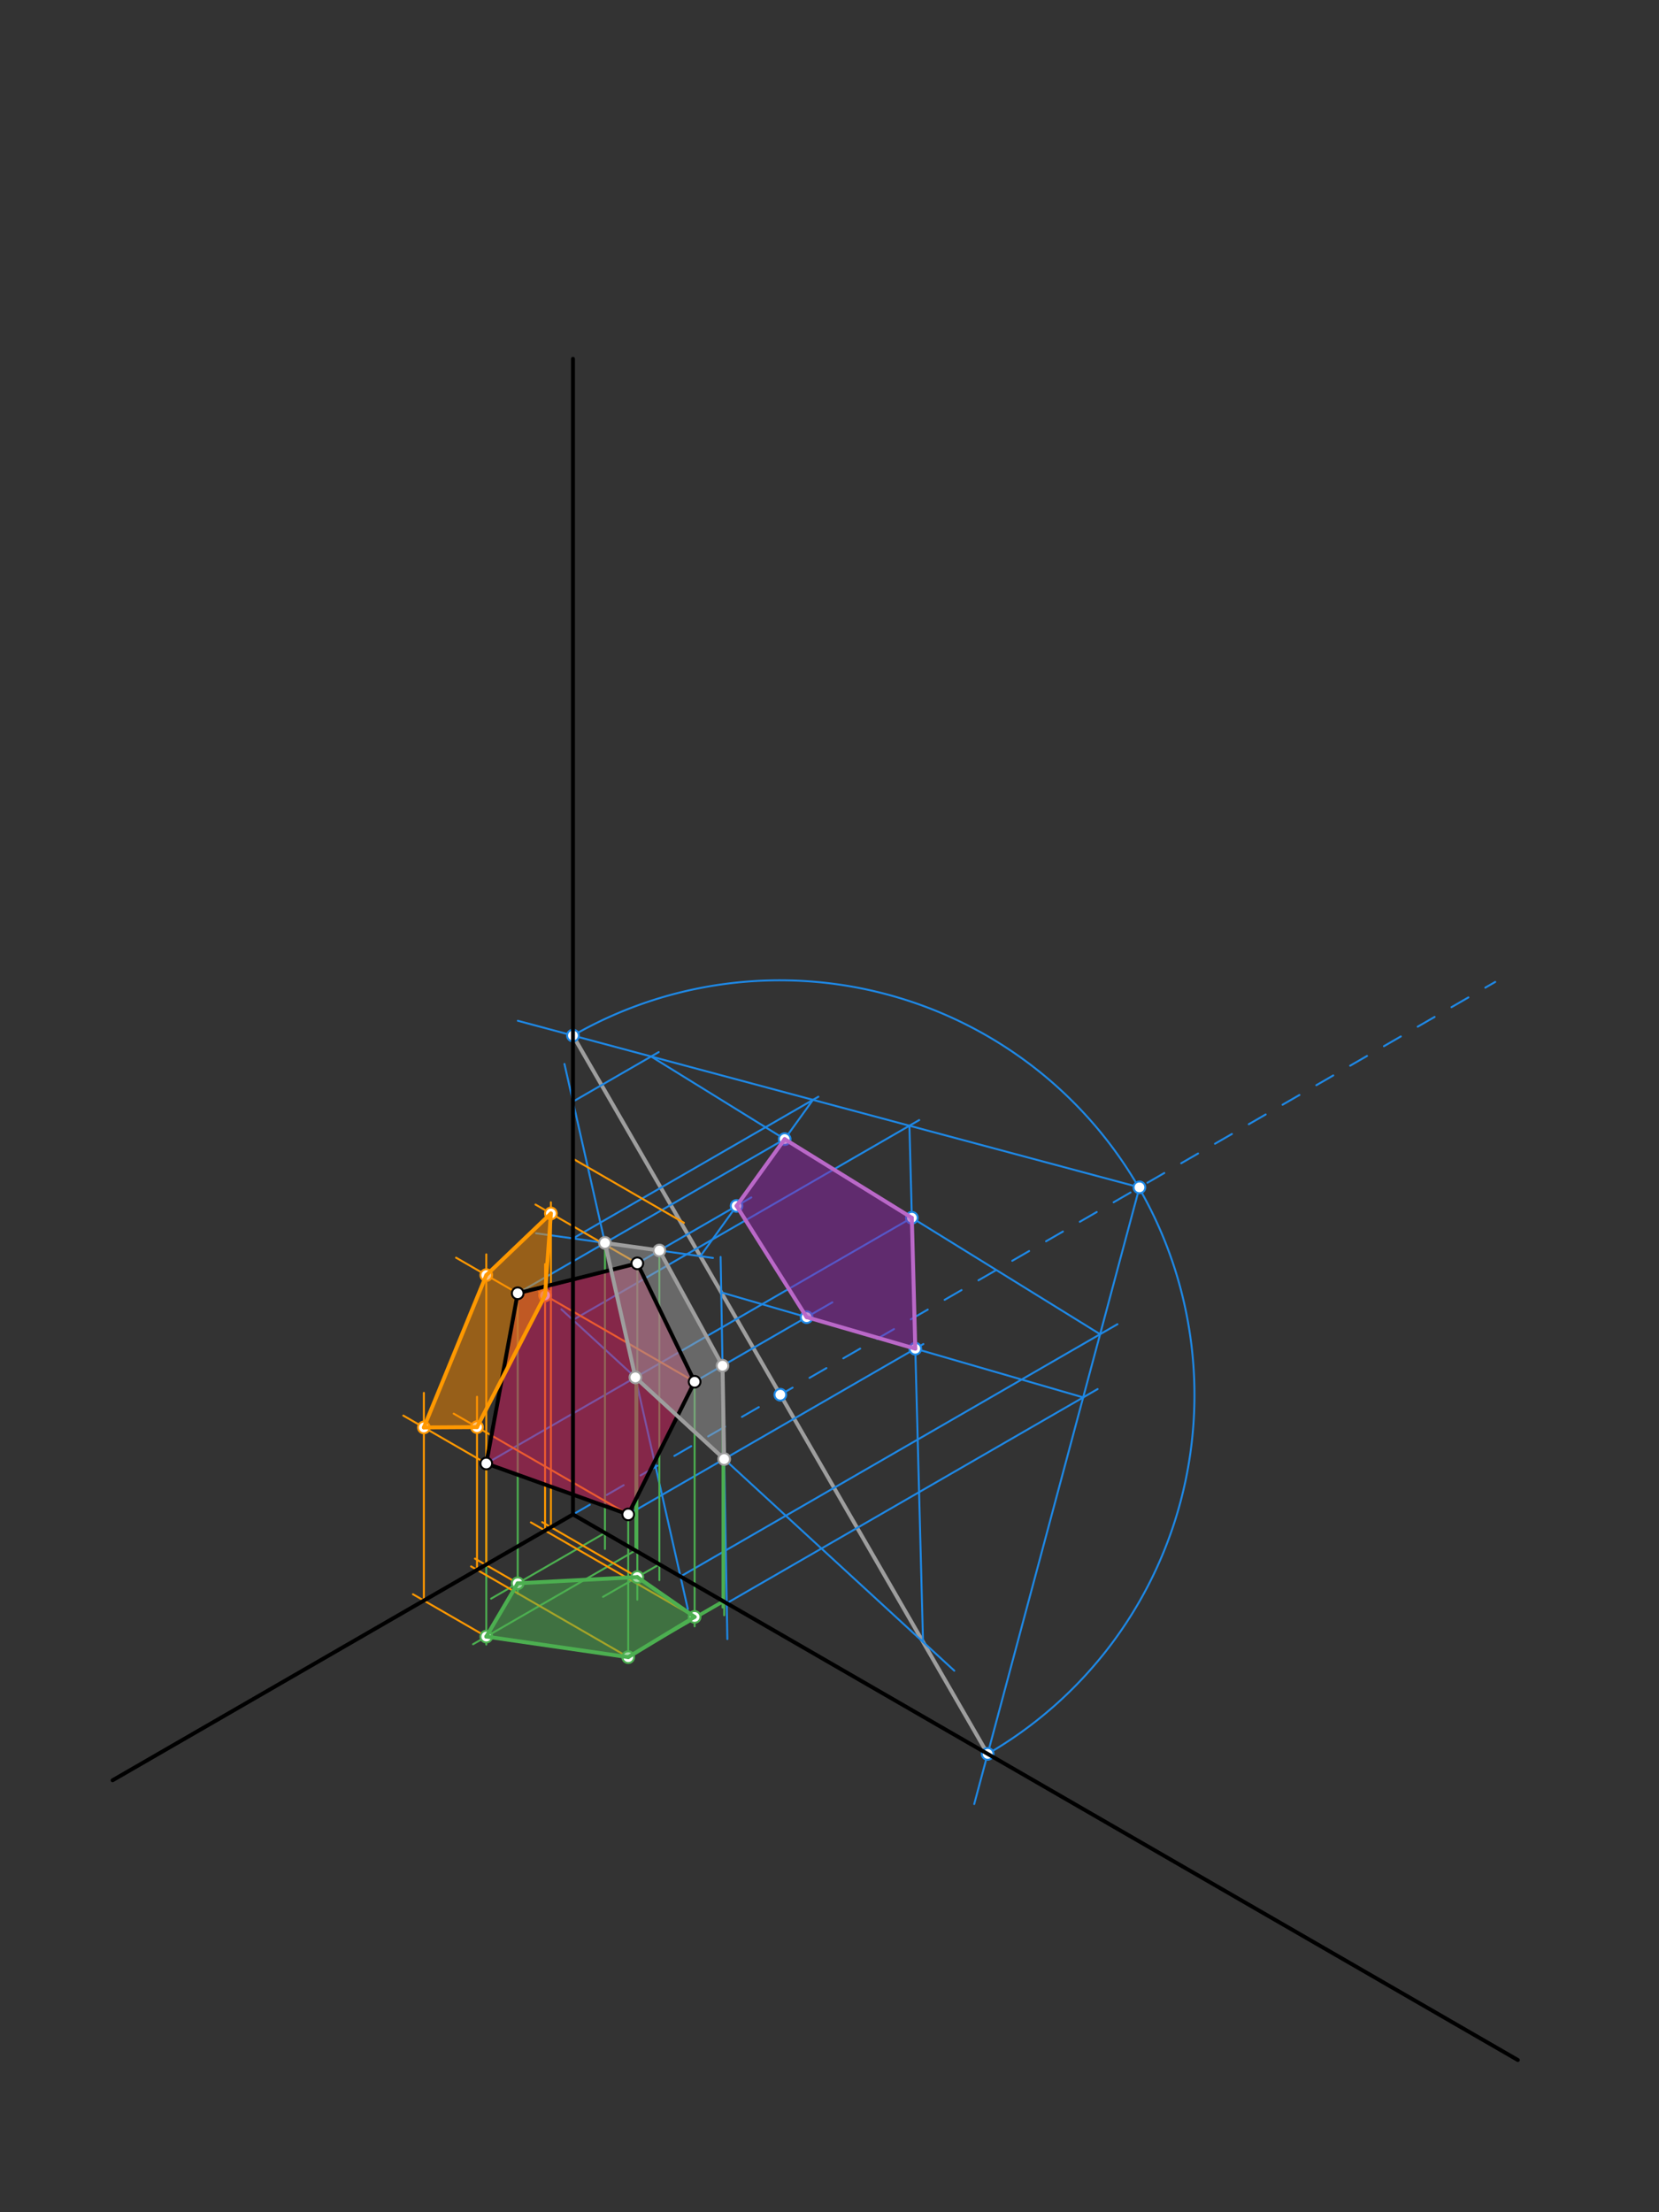 <svg xmlns="http://www.w3.org/2000/svg" class="svg--816" height="100%" preserveAspectRatio="xMidYMid meet" viewBox="0 0 850.394 1133.858" width="100%"><rect x="0" y="0" width="850.394" height="1133.858" fill="#333333" stroke="none"/><defs><marker id="marker-arrow" markerHeight="16" markerUnits="userSpaceOnUse" markerWidth="24" orient="auto-start-reverse" refX="24" refY="4" viewBox="0 0 24 8"><path d="M 0 0 L 24 4 L 0 8 z" stroke="inherit"></path></marker></defs><g class="aux-layer--949"><g class="element--733"><line stroke="#9E9E9E" stroke-dasharray="none" stroke-linecap="round" stroke-width="2" x1="293.703" x2="506.271" y1="530.767" y2="898.945"></line></g><g class="element--733"><line stroke="#1E88E5" stroke-dasharray="none" stroke-linecap="round" stroke-width="1" x1="249.273" x2="325.705" y1="750.107" y2="705.979"></line></g><g class="element--733"><line stroke="#1E88E5" stroke-dasharray="none" stroke-linecap="round" stroke-width="1" x1="322.024" x2="371.203" y1="776.206" y2="747.812"></line></g><g class="element--733"><line stroke="#1E88E5" stroke-dasharray="none" stroke-linecap="round" stroke-width="1" x1="356.057" x2="370.349" y1="708.209" y2="699.957"></line></g><g class="element--733"><line stroke="#1E88E5" stroke-dasharray="none" stroke-linecap="round" stroke-width="1" x1="326.679" x2="338.021" y1="647.522" y2="640.974"></line></g><g class="element--733"><line stroke="#1E88E5" stroke-dasharray="none" stroke-linecap="round" stroke-width="1" x1="265.371" x2="310.098" y1="662.862" y2="637.039"></line></g><g class="element--733"><line stroke="#1E88E5" stroke-dasharray="10" stroke-linecap="round" stroke-width="1" x1="293.703" x2="766.442" y1="776.219" y2="503.283"></line></g><g class="element--733"><path d="M 293.703 530.767 A 212.568 212.568 0 0 1 506.271 898.945" fill="none" stroke="#1E88E5" stroke-dasharray="none" stroke-linecap="round" stroke-width="1"></path></g><g class="element--733"><line stroke="#1E88E5" stroke-dasharray="none" stroke-linecap="round" stroke-width="1" x1="584.076" x2="293.703" y1="608.572" y2="530.767"></line></g><g class="element--733"><line stroke="#1E88E5" stroke-dasharray="none" stroke-linecap="round" stroke-width="1" x1="584.076" x2="506.271" y1="608.572" y2="898.945"></line></g><g class="element--733"><line stroke="#1E88E5" stroke-dasharray="none" stroke-linecap="round" stroke-width="1" x1="293.703" x2="265.442" y1="530.767" y2="523.194"></line></g><g class="element--733"><line stroke="#1E88E5" stroke-dasharray="none" stroke-linecap="round" stroke-width="1" x1="506.271" x2="499.381" y1="898.945" y2="924.659"></line></g><g class="element--733"><line stroke="#1E88E5" stroke-dasharray="none" stroke-linecap="round" stroke-width="1" x1="371.211" x2="489.171" y1="747.826" y2="856.302"></line></g><g class="element--733"><line stroke="#1E88E5" stroke-dasharray="none" stroke-linecap="round" stroke-width="1" x1="325.704" x2="287.767" y1="705.977" y2="671.091"></line></g><g class="element--733"><line stroke="#1E88E5" stroke-dasharray="none" stroke-linecap="round" stroke-width="1" x1="293.703" x2="471.188" y1="676.55" y2="574.079"></line></g><g class="element--733"><line stroke="#1E88E5" stroke-dasharray="none" stroke-linecap="round" stroke-width="1" x1="466.166" x2="473.138" y1="576.978" y2="841.558"></line></g><g class="element--733"><line stroke="#1E88E5" stroke-dasharray="none" stroke-linecap="round" stroke-width="1" x1="325.704" x2="468.308" y1="705.977" y2="623.645"></line></g><g class="element--733"><line stroke="#1E88E5" stroke-dasharray="none" stroke-linecap="round" stroke-width="1" x1="371.211" x2="473.316" y1="747.826" y2="688.875"></line></g><g class="element--733"><line stroke="#1E88E5" stroke-dasharray="none" stroke-linecap="round" stroke-width="1" x1="325.704" x2="352.581" y1="705.977" y2="824.699"></line></g><g class="element--733"><line stroke="#1E88E5" stroke-dasharray="none" stroke-linecap="round" stroke-width="1" x1="310.097" x2="289.334" y1="637.036" y2="545.322"></line></g><g class="element--733"><line stroke="#1E88E5" stroke-dasharray="none" stroke-linecap="round" stroke-width="1" x1="348.808" x2="572.799" y1="808.033" y2="678.712"></line></g><g class="element--733"><line stroke="#1E88E5" stroke-dasharray="none" stroke-linecap="round" stroke-width="1" x1="293.703" x2="337.646" y1="564.621" y2="539.251"></line></g><g class="element--733"><line stroke="#1E88E5" stroke-dasharray="none" stroke-linecap="round" stroke-width="1" x1="333.753" x2="563.906" y1="541.498" y2="683.846"></line></g><g class="element--733"><line stroke="#1E88E5" stroke-dasharray="none" stroke-linecap="round" stroke-width="1" x1="310.097" x2="403.959" y1="637.036" y2="582.845"></line></g><g class="element--733"><line stroke="#1E88E5" stroke-dasharray="none" stroke-linecap="round" stroke-width="1" x1="371.211" x2="372.842" y1="747.826" y2="840.112"></line></g><g class="element--733"><line stroke="#1E88E5" stroke-dasharray="none" stroke-linecap="round" stroke-width="1" x1="370.366" x2="369.381" y1="699.987" y2="644.226"></line></g><g class="element--733"><line stroke="#1E88E5" stroke-dasharray="none" stroke-linecap="round" stroke-width="1" x1="372.517" x2="562.632" y1="821.722" y2="711.959"></line></g><g class="element--733"><line stroke="#1E88E5" stroke-dasharray="none" stroke-linecap="round" stroke-width="1" x1="555.228" x2="369.702" y1="716.234" y2="662.4"></line></g><g class="element--733"><line stroke="#1E88E5" stroke-dasharray="none" stroke-linecap="round" stroke-width="1" x1="370.366" x2="426.644" y1="699.987" y2="667.495"></line></g><g class="element--733"><line stroke="#1E88E5" stroke-dasharray="none" stroke-linecap="round" stroke-width="1" x1="337.995" x2="365.474" y1="640.928" y2="644.762"></line></g><g class="element--733"><line stroke="#1E88E5" stroke-dasharray="none" stroke-linecap="round" stroke-width="1" x1="310.097" x2="274.774" y1="637.036" y2="632.108"></line></g><g class="element--733"><line stroke="#1E88E5" stroke-dasharray="none" stroke-linecap="round" stroke-width="1" x1="293.703" x2="419.499" y1="634.749" y2="562.12"></line></g><g class="element--733"><line stroke="#1E88E5" stroke-dasharray="none" stroke-linecap="round" stroke-width="1" x1="358.997" x2="416.715" y1="643.859" y2="563.728"></line></g><g class="element--733"><line stroke="#1E88E5" stroke-dasharray="none" stroke-linecap="round" stroke-width="1" x1="337.995" x2="385.115" y1="640.928" y2="613.723"></line></g><g class="element--733"><line stroke="#4CAF50" stroke-dasharray="none" stroke-linecap="round" stroke-width="1" x1="325.704" x2="325.704" y1="705.977" y2="794.906"></line></g><g class="element--733"><line stroke="#4CAF50" stroke-dasharray="none" stroke-linecap="round" stroke-width="1" x1="371.211" x2="371.211" y1="747.826" y2="827.906"></line></g><g class="element--733"><line stroke="#4CAF50" stroke-dasharray="none" stroke-linecap="round" stroke-width="1" x1="370.366" x2="370.366" y1="699.987" y2="823.906"></line></g><g class="element--733"><line stroke="#4CAF50" stroke-dasharray="none" stroke-linecap="round" stroke-width="1" x1="337.995" x2="337.995" y1="640.928" y2="809.906"></line></g><g class="element--733"><line stroke="#4CAF50" stroke-dasharray="none" stroke-linecap="round" stroke-width="1" x1="310.097" x2="310.097" y1="637.036" y2="793.906"></line></g><g class="element--733"><line stroke="#4CAF50" stroke-dasharray="none" stroke-linecap="round" stroke-width="1" x1="325.704" x2="242.479" y1="794.694" y2="842.745"></line></g><g class="element--733"><line stroke="#4CAF50" stroke-dasharray="none" stroke-linecap="round" stroke-width="1" x1="249.273" x2="249.273" y1="750.107" y2="842.906"></line></g><g class="element--733"><line stroke="#4CAF50" stroke-dasharray="none" stroke-linecap="round" stroke-width="1" x1="371.211" x2="321.446" y1="820.968" y2="849.7"></line></g><g class="element--733"><line stroke="#4CAF50" stroke-dasharray="none" stroke-linecap="round" stroke-width="1" x1="322.024" x2="322.024" y1="776.206" y2="851.906"></line></g><g class="element--733"><line stroke="#4CAF50" stroke-dasharray="none" stroke-linecap="round" stroke-width="1" x1="370.366" x2="353.74" y1="820.48" y2="830.079"></line></g><g class="element--733"><line stroke="#4CAF50" stroke-dasharray="none" stroke-linecap="round" stroke-width="1" x1="356.057" x2="356.057" y1="708.209" y2="833.573"></line></g><g class="element--733"><line stroke="#4CAF50" stroke-dasharray="none" stroke-linecap="round" stroke-width="1" x1="337.995" x2="309.096" y1="801.791" y2="818.475"></line></g><g class="element--733"><line stroke="#4CAF50" stroke-dasharray="none" stroke-linecap="round" stroke-width="1" x1="326.679" x2="326.679" y1="647.522" y2="819.924"></line></g><g class="element--733"><line stroke="#4CAF50" stroke-dasharray="none" stroke-linecap="round" stroke-width="1" x1="310.097" x2="251.732" y1="785.684" y2="819.38"></line></g><g class="element--733"><line stroke="#4CAF50" stroke-dasharray="none" stroke-linecap="round" stroke-width="1" x1="265.371" x2="265.371" y1="662.862" y2="816.906"></line></g><g class="element--733"><line stroke="#FF9800" stroke-dasharray="none" stroke-linecap="round" stroke-width="1" x1="249.273" x2="211.677" y1="838.822" y2="817.116"></line></g><g class="element--733"><line stroke="#FF9800" stroke-dasharray="none" stroke-linecap="round" stroke-width="1" x1="322.024" x2="241.459" y1="849.366" y2="802.852"></line></g><g class="element--733"><line stroke="#FF9800" stroke-dasharray="none" stroke-linecap="round" stroke-width="1" x1="356.057" x2="272.129" y1="828.741" y2="780.286"></line></g><g class="element--733"><line stroke="#FF9800" stroke-dasharray="none" stroke-linecap="round" stroke-width="1" x1="326.679" x2="277.919" y1="808.323" y2="780.172"></line></g><g class="element--733"><line stroke="#FF9800" stroke-dasharray="none" stroke-linecap="round" stroke-width="1" x1="265.371" x2="243.475" y1="811.506" y2="798.864"></line></g><g class="element--733"><line stroke="#FF9800" stroke-dasharray="none" stroke-linecap="round" stroke-width="1" x1="217.272" x2="217.272" y1="820.346" y2="713.906"></line></g><g class="element--733"><line stroke="#FF9800" stroke-dasharray="none" stroke-linecap="round" stroke-width="1" x1="249.273" x2="206.745" y1="750.107" y2="725.554"></line></g><g class="element--733"><line stroke="#FF9800" stroke-dasharray="none" stroke-linecap="round" stroke-width="1" x1="244.516" x2="244.516" y1="804.617" y2="715.906"></line></g><g class="element--733"><line stroke="#FF9800" stroke-dasharray="none" stroke-linecap="round" stroke-width="1" x1="322.024" x2="232.574" y1="776.206" y2="724.562"></line></g><g class="element--733"><line stroke="#FF9800" stroke-dasharray="none" stroke-linecap="round" stroke-width="1" x1="279.394" x2="279.394" y1="784.48" y2="647.906"></line></g><g class="element--733"><line stroke="#FF9800" stroke-dasharray="none" stroke-linecap="round" stroke-width="1" x1="356.057" x2="276.286" y1="708.209" y2="662.153"></line></g><g class="element--733"><line stroke="#FF9800" stroke-dasharray="none" stroke-linecap="round" stroke-width="1" x1="282.388" x2="282.388" y1="782.752" y2="616.24"></line></g><g class="element--733"><line stroke="#FF9800" stroke-dasharray="none" stroke-linecap="round" stroke-width="1" x1="326.679" x2="274.481" y1="647.522" y2="617.385"></line></g><g class="element--733"><line stroke="#FF9800" stroke-dasharray="none" stroke-linecap="round" stroke-width="1" x1="293.474" x2="350.584" y1="593.763" y2="626.735"></line></g><g class="element--733"><line stroke="#FF9800" stroke-dasharray="none" stroke-linecap="round" stroke-width="1" x1="249.273" x2="249.273" y1="802.211" y2="642.906"></line></g><g class="element--733"><line stroke="#FF9800" stroke-dasharray="none" stroke-linecap="round" stroke-width="1" x1="265.371" x2="233.773" y1="662.862" y2="644.618"></line></g><g class="element--733"><circle cx="399.987" cy="714.856" r="3" stroke="#1E88E5" stroke-width="1" fill="#ffffff"></circle>}</g><g class="element--733"><circle cx="584.076" cy="608.572" r="3" stroke="#1E88E5" stroke-width="1" fill="#ffffff"></circle>}</g><g class="element--733"><circle cx="293.703" cy="530.767" r="3" stroke="#1E88E5" stroke-width="1" fill="#ffffff"></circle>}</g><g class="element--733"><circle cx="506.271" cy="898.945" r="3" stroke="#1E88E5" stroke-width="1" fill="#ffffff"></circle>}</g><g class="element--733"><circle cx="467.409" cy="624.164" r="3" stroke="#1E88E5" stroke-width="1" fill="#ffffff"></circle>}</g><g class="element--733"><circle cx="469.178" cy="691.265" r="3" stroke="#1E88E5" stroke-width="1" fill="#ffffff"></circle>}</g><g class="element--733"><circle cx="402.223" cy="583.847" r="3" stroke="#1E88E5" stroke-width="1" fill="#ffffff"></circle>}</g><g class="element--733"><circle cx="413.47" cy="675.1" r="3" stroke="#1E88E5" stroke-width="1" fill="#ffffff"></circle>}</g><g class="element--733"><circle cx="377.562" cy="618.084" r="3" stroke="#1E88E5" stroke-width="1" fill="#ffffff"></circle>}</g><g class="element--733"><circle cx="249.273" cy="838.822" r="3" stroke="#4CAF50" stroke-width="1" fill="#ffffff"></circle>}</g><g class="element--733"><circle cx="322.024" cy="849.366" r="3" stroke="#4CAF50" stroke-width="1" fill="#ffffff"></circle>}</g><g class="element--733"><circle cx="356.057" cy="828.741" r="3" stroke="#4CAF50" stroke-width="1" fill="#ffffff"></circle>}</g><g class="element--733"><circle cx="326.679" cy="808.323" r="3" stroke="#4CAF50" stroke-width="1" fill="#ffffff"></circle>}</g><g class="element--733"><circle cx="265.371" cy="811.506" r="3" stroke="#4CAF50" stroke-width="1" fill="#ffffff"></circle>}</g><g class="element--733"><circle cx="217.272" cy="731.632" r="3" stroke="#FF9800" stroke-width="1" fill="#ffffff"></circle>}</g><g class="element--733"><circle cx="244.516" cy="731.457" r="3" stroke="#FF9800" stroke-width="1" fill="#ffffff"></circle>}</g><g class="element--733"><circle cx="279.394" cy="663.947" r="3" stroke="#FF9800" stroke-width="1" fill="#ffffff"></circle>}</g><g class="element--733"><circle cx="282.388" cy="621.95" r="3" stroke="#FF9800" stroke-width="1" fill="#ffffff"></circle>}</g><g class="element--733"><circle cx="249.273" cy="653.567" r="3" stroke="#FF9800" stroke-width="1" fill="#ffffff"></circle>}</g></g><g class="main-layer--75a"><g class="element--733"><g fill="#D81B60" opacity="0.5"><path d="M 249.273 750.107 L 322.024 776.206 L 356.057 708.209 L 326.679 647.522 L 265.371 662.862 L 249.273 750.107 Z" stroke="none"></path></g></g><g class="element--733"><g fill="#9E9E9E" opacity="0.5"><path d="M 325.704 705.977 L 371.199 747.815 L 370.366 699.987 L 338.02 640.975 L 310.097 637.036 L 325.704 705.977 Z" stroke="none"></path></g></g><g class="element--733"><g fill="#8E24AA" opacity="0.5"><path d="M 413.47 675.1 L 469.178 691.265 L 467.409 624.164 L 402.223 583.847 L 377.562 618.084 L 413.47 675.1 Z" stroke="none"></path></g></g><g class="element--733"><g fill="#4CAF50" opacity="0.5"><path d="M 249.273 838.822 L 322.024 849.366 L 356.057 828.741 L 326.679 808.323 L 265.371 811.506 L 249.273 838.822 Z" stroke="none"></path></g></g><g class="element--733"><g fill="#FB8C00" opacity="0.5"><path d="M 217.272 731.632 L 244.516 731.457 L 279.394 663.947 L 282.388 621.95 L 249.273 653.567 L 217.272 731.632 Z" stroke="none"></path></g></g><g class="element--733"><line stroke="#000000" stroke-dasharray="none" stroke-linecap="round" stroke-width="2" x1="293.703" x2="57.711" y1="776.219" y2="912.469"></line></g><g class="element--733"><line stroke="#000000" stroke-dasharray="none" stroke-linecap="round" stroke-width="2" x1="293.703" x2="293.703" y1="776.219" y2="183.906"></line></g><g class="element--733"><line stroke="#000000" stroke-dasharray="none" stroke-linecap="round" stroke-width="2" x1="293.703" x2="778.036" y1="776.219" y2="1055.848"></line></g><g class="element--733"><line stroke="#000000" stroke-dasharray="none" stroke-linecap="round" stroke-width="2" x1="249.273" x2="322.024" y1="750.107" y2="776.206"></line></g><g class="element--733"><line stroke="#000000" stroke-dasharray="none" stroke-linecap="round" stroke-width="2" x1="322.024" x2="356.057" y1="776.206" y2="708.209"></line></g><g class="element--733"><line stroke="#000000" stroke-dasharray="none" stroke-linecap="round" stroke-width="2" x1="356.057" x2="326.679" y1="708.209" y2="647.522"></line></g><g class="element--733"><line stroke="#000000" stroke-dasharray="none" stroke-linecap="round" stroke-width="2" x1="326.679" x2="265.371" y1="647.522" y2="662.862"></line></g><g class="element--733"><line stroke="#000000" stroke-dasharray="none" stroke-linecap="round" stroke-width="2" x1="265.371" x2="249.273" y1="662.862" y2="750.107"></line></g><g class="element--733"><line stroke="#9E9E9E" stroke-dasharray="none" stroke-linecap="round" stroke-width="2" x1="325.704" x2="371.211" y1="705.977" y2="747.826"></line></g><g class="element--733"><line stroke="#9E9E9E" stroke-dasharray="none" stroke-linecap="round" stroke-width="2" x1="371.211" x2="370.366" y1="747.826" y2="699.987"></line></g><g class="element--733"><line stroke="#9E9E9E" stroke-dasharray="none" stroke-linecap="round" stroke-width="2" x1="370.366" x2="337.995" y1="699.987" y2="640.928"></line></g><g class="element--733"><line stroke="#9E9E9E" stroke-dasharray="none" stroke-linecap="round" stroke-width="2" x1="337.995" x2="310.097" y1="640.928" y2="637.036"></line></g><g class="element--733"><line stroke="#9E9E9E" stroke-dasharray="none" stroke-linecap="round" stroke-width="2" x1="310.097" x2="325.704" y1="637.036" y2="705.977"></line></g><g class="element--733"><line stroke="#BA68C8" stroke-dasharray="none" stroke-linecap="round" stroke-width="2" x1="467.409" x2="469.178" y1="624.164" y2="691.265"></line></g><g class="element--733"><line stroke="#BA68C8" stroke-dasharray="none" stroke-linecap="round" stroke-width="2" x1="469.178" x2="413.47" y1="691.265" y2="675.1"></line></g><g class="element--733"><line stroke="#BA68C8" stroke-dasharray="none" stroke-linecap="round" stroke-width="2" x1="413.47" x2="377.562" y1="675.1" y2="618.084"></line></g><g class="element--733"><line stroke="#BA68C8" stroke-dasharray="none" stroke-linecap="round" stroke-width="2" x1="377.562" x2="402.223" y1="618.084" y2="583.847"></line></g><g class="element--733"><line stroke="#BA68C8" stroke-dasharray="none" stroke-linecap="round" stroke-width="2" x1="402.223" x2="467.409" y1="583.847" y2="624.164"></line></g><g class="element--733"><line stroke="#4CAF50" stroke-dasharray="none" stroke-linecap="round" stroke-width="2" x1="249.273" x2="322.024" y1="838.822" y2="849.366"></line></g><g class="element--733"><line stroke="#4CAF50" stroke-dasharray="none" stroke-linecap="round" stroke-width="2" x1="322.024" x2="356.057" y1="849.366" y2="828.741"></line></g><g class="element--733"><line stroke="#4CAF50" stroke-dasharray="none" stroke-linecap="round" stroke-width="2" x1="356.057" x2="326.679" y1="828.741" y2="808.323"></line></g><g class="element--733"><line stroke="#4CAF50" stroke-dasharray="none" stroke-linecap="round" stroke-width="2" x1="326.679" x2="265.371" y1="808.323" y2="811.506"></line></g><g class="element--733"><line stroke="#4CAF50" stroke-dasharray="none" stroke-linecap="round" stroke-width="2" x1="265.371" x2="249.273" y1="811.506" y2="838.822"></line></g><g class="element--733"><line stroke="#FF9800" stroke-dasharray="none" stroke-linecap="round" stroke-width="2" x1="217.272" x2="244.516" y1="731.632" y2="731.457"></line></g><g class="element--733"><line stroke="#FF9800" stroke-dasharray="none" stroke-linecap="round" stroke-width="2" x1="244.516" x2="279.394" y1="731.457" y2="663.947"></line></g><g class="element--733"><line stroke="#FF9800" stroke-dasharray="none" stroke-linecap="round" stroke-width="2" x1="279.394" x2="282.388" y1="663.947" y2="621.95"></line></g><g class="element--733"><line stroke="#FF9800" stroke-dasharray="none" stroke-linecap="round" stroke-width="2" x1="282.388" x2="249.273" y1="621.95" y2="653.567"></line></g><g class="element--733"><line stroke="#FF9800" stroke-dasharray="none" stroke-linecap="round" stroke-width="2" x1="249.273" x2="217.272" y1="653.567" y2="731.632"></line></g><g class="element--733"><circle cx="249.273" cy="750.107" r="3" stroke="#000000" stroke-width="1" fill="#ffffff"></circle>}</g><g class="element--733"><circle cx="322.024" cy="776.206" r="3" stroke="#000000" stroke-width="1" fill="#ffffff"></circle>}</g><g class="element--733"><circle cx="356.057" cy="708.209" r="3" stroke="#000000" stroke-width="1" fill="#ffffff"></circle>}</g><g class="element--733"><circle cx="326.679" cy="647.522" r="3" stroke="#000000" stroke-width="1" fill="#ffffff"></circle>}</g><g class="element--733"><circle cx="265.371" cy="662.862" r="3" stroke="#000000" stroke-width="1" fill="#ffffff"></circle>}</g><g class="element--733"><circle cx="325.704" cy="705.977" r="3" stroke="#9E9E9E" stroke-width="1" fill="#ffffff"></circle>}</g><g class="element--733"><circle cx="371.211" cy="747.826" r="3" stroke="#9E9E9E" stroke-width="1" fill="#ffffff"></circle>}</g><g class="element--733"><circle cx="370.366" cy="699.987" r="3" stroke="#9E9E9E" stroke-width="1" fill="#ffffff"></circle>}</g><g class="element--733"><circle cx="337.995" cy="640.928" r="3" stroke="#9E9E9E" stroke-width="1" fill="#ffffff"></circle>}</g><g class="element--733"><circle cx="310.097" cy="637.036" r="3" stroke="#9E9E9E" stroke-width="1" fill="#ffffff"></circle>}</g></g><g class="snaps-layer--ac6"></g><g class="temp-layer--52d"></g></svg>